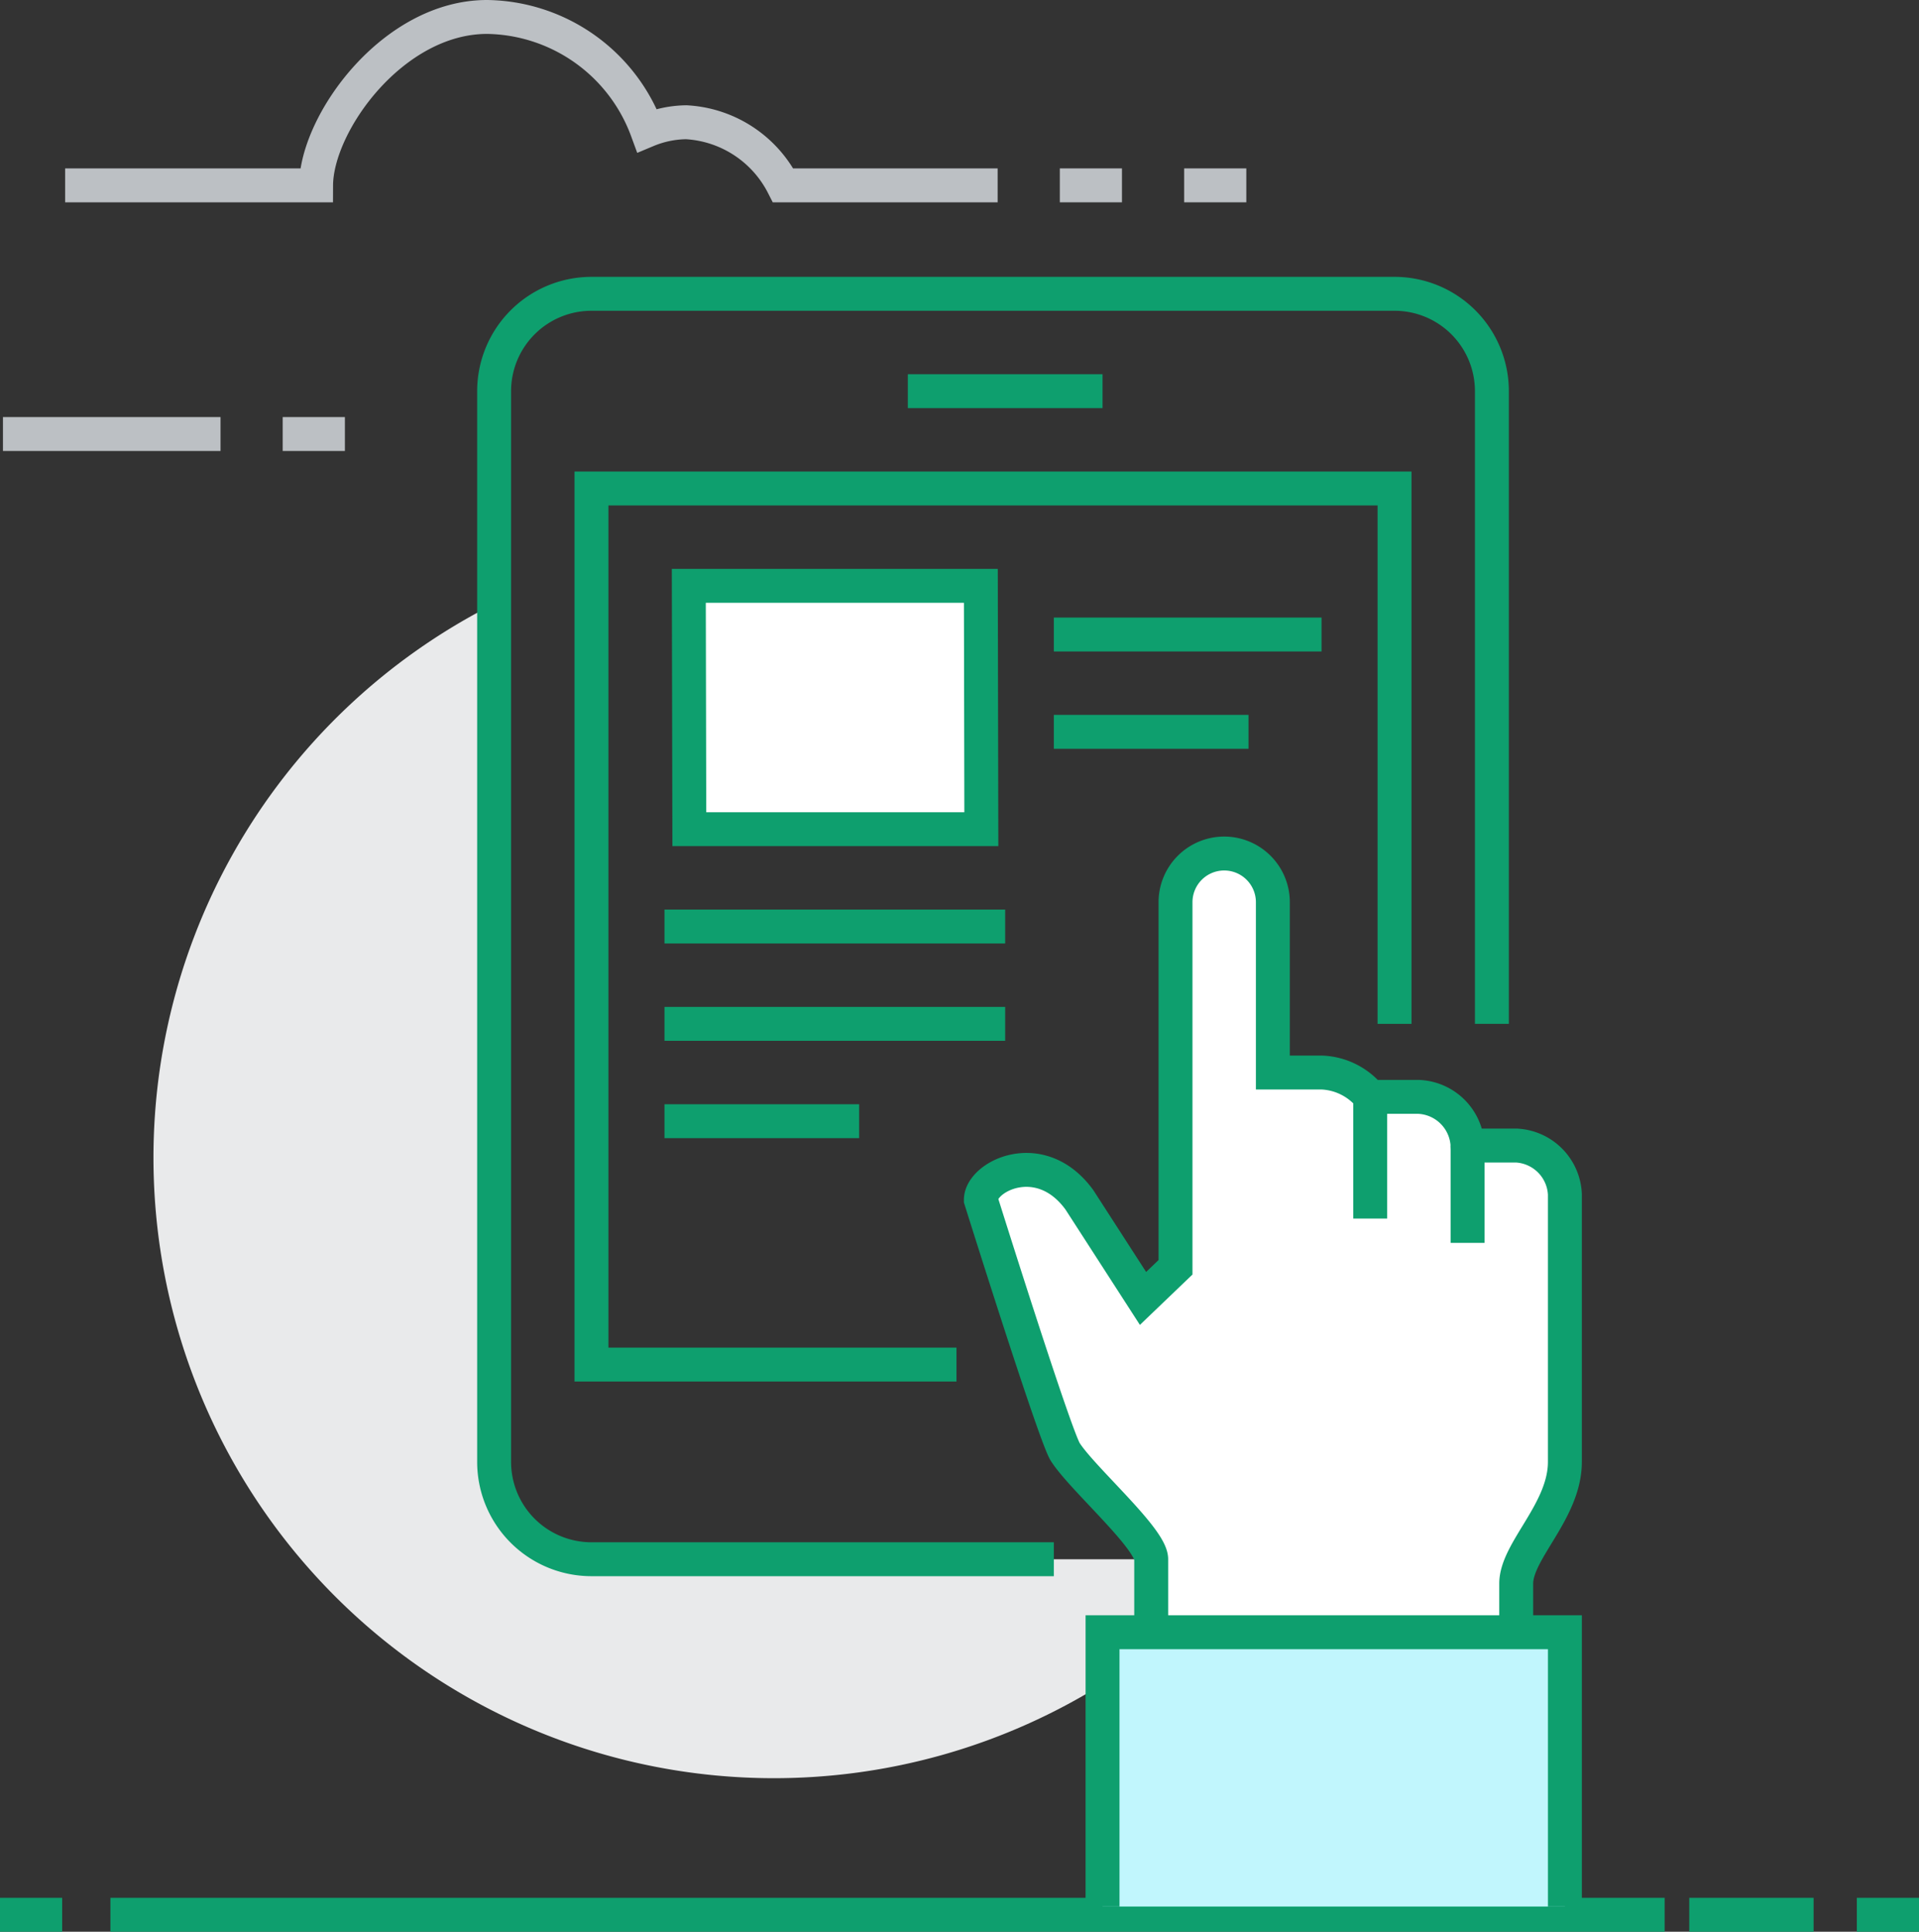 <svg xmlns="http://www.w3.org/2000/svg" width="113.166" height="113.92" viewBox="0 0 113.166 113.92"><rect x="0" y="0" width="113.166" height="113.92" fill="#333333" stroke="none"/><g transform="translate(-0.834 0.098)"><path d="M0,0H91.655" transform="translate(7.345 112.822)" fill="none" stroke="#0e9f6e" stroke-miterlimit="10" stroke-width="2"/><path d="M0,0H7.333" transform="translate(100.452 112.822)" fill="none" stroke="#0e9f6e" stroke-miterlimit="10" stroke-width="2"/><path d="M0,0H3.666" transform="translate(110.334 112.822)" fill="none" stroke="#0e9f6e" stroke-miterlimit="10" stroke-width="2"/><path d="M0,0H3.666" transform="translate(0.834 112.822)" fill="none" stroke="#0e9f6e" stroke-miterlimit="10" stroke-width="2"/><g transform="translate(9 17)"><path d="M25.832,56.338a5.741,5.741,0,0,1-5.741-5.74V0a36.592,36.592,0,1,0,44.4,56.339H25.832Z" transform="translate(0.882 18.516)" fill="#e9eaeb"/><path d="M33.007,74.625H5.741A5.741,5.741,0,0,1,0,68.885V5.741A5.741,5.741,0,0,1,5.741,0H53.1a5.74,5.74,0,0,1,5.74,5.741V43.053" transform="translate(20.973 0.229)" fill="none" stroke="#0e9f6e" stroke-miterlimit="10" stroke-width="2"/><path d="M21.526,51.664H0V0H47.358V31.572" transform="translate(26.714 11.71)" fill="none" stroke="#0e9f6e" stroke-miterlimit="10" stroke-width="2"/><path d="M31.571,17.221H28.7a3.014,3.014,0,0,0-2.87-2.87h-2.87a3.87,3.87,0,0,0-2.871-1.436H17.22V2.87a2.87,2.87,0,1,0-5.74,0V24.4l-1.917,1.84-3.75-5.813C3.514,17.261,0,19.036,0,20.424c0,0,4.354,13.893,4.978,14.868,1,1.57,5.068,5.1,5.068,6.326v5.741H31.572V43.053c0-1.935,2.87-4.271,2.87-7.176V20.091A3.015,3.015,0,0,0,31.571,17.221Z" transform="translate(49.677 33.237)" fill="#fff"/><path d="M10.046,47.359V41.618c0-1.228-4.066-4.756-5.068-6.326C4.355,34.316,0,20.424,0,20.424c0-1.388,3.515-3.163,5.813,0l3.75,5.813L11.48,24.4V2.87A2.87,2.87,0,0,1,14.35,0h0a2.87,2.87,0,0,1,2.87,2.87V12.915h2.87a3.866,3.866,0,0,1,2.871,1.436h2.87a3.014,3.014,0,0,1,2.87,2.87h2.87a3.014,3.014,0,0,1,2.87,2.87V35.877c0,2.9-2.87,5.241-2.87,7.176v4.306" transform="translate(49.676 33.237)" fill="none" stroke="#0e9f6e" stroke-miterlimit="10" stroke-width="2"/><path d="M0,0V7.176" transform="translate(72.638 47.588)" fill="none" stroke="#0e9f6e" stroke-miterlimit="10" stroke-width="2"/><path d="M0,0V5.74" transform="translate(78.378 50.458)" fill="none" stroke="#0e9f6e" stroke-miterlimit="10" stroke-width="2"/><rect width="27.267" height="16.176" transform="translate(56.852 79.16)" fill="#c1f6fd"/><path d="M27.266,16.176V0H0V16.176" transform="translate(56.852 79.16)" fill="none" stroke="#0e9f6e" stroke-miterlimit="10" stroke-width="2"/><path d="M0,0H11.482" transform="translate(45.37 5.97)" fill="none" stroke="#0e9f6e" stroke-miterlimit="10" stroke-width="2"/><path d="M17.251,14.351H.03L0,0H17.222Z" transform="translate(32.454 17.451)" fill="#fff" stroke="#0e9f6e" stroke-miterlimit="10" stroke-width="2"/><path d="M0,0H15.787" transform="translate(53.98 20.321)" fill="none" stroke="#0e9f6e" stroke-miterlimit="10" stroke-width="2"/><path d="M0,0H11.482" transform="translate(53.98 26.061)" fill="none" stroke="#0e9f6e" stroke-miterlimit="10" stroke-width="2"/><path d="M0,0H20.091" transform="translate(31.019 37.542)" fill="none" stroke="#0e9f6e" stroke-miterlimit="10" stroke-width="2"/><path d="M0,0H20.091" transform="translate(31.019 43.282)" fill="none" stroke="#0e9f6e" stroke-miterlimit="10" stroke-width="2"/><path d="M0,0H11.481" transform="translate(31.019 49.022)" fill="none" stroke="#0e9f6e" stroke-miterlimit="10" stroke-width="2"/></g><path d="M54.991,9.931H42.341a6.833,6.833,0,0,0-5.717-3.722,6.194,6.194,0,0,0-2.308.48A10.205,10.205,0,0,0,24.884,0C19.323,0,14.815,6.266,14.8,9.932H0" transform="translate(4.675 0.902)" fill="none" stroke="#bcc0c4" stroke-miterlimit="10" stroke-width="2"/><path d="M12.831,0H0" transform="translate(1.008 25.498)" fill="none" stroke="#bcc0c4" stroke-miterlimit="10" stroke-width="2"/><path d="M0,0H3.668" transform="translate(17.505 25.498)" fill="none" stroke="#bcc0c4" stroke-miterlimit="10" stroke-width="2"/><path d="M0,0H3.665" transform="translate(63.333 10.833)" fill="none" stroke="#bcc0c4" stroke-miterlimit="10" stroke-width="2"/><path d="M0,0H3.666" transform="translate(70.665 10.833)" fill="none" stroke="#bcc0c4" stroke-miterlimit="10" stroke-width="2"/></g></svg>
